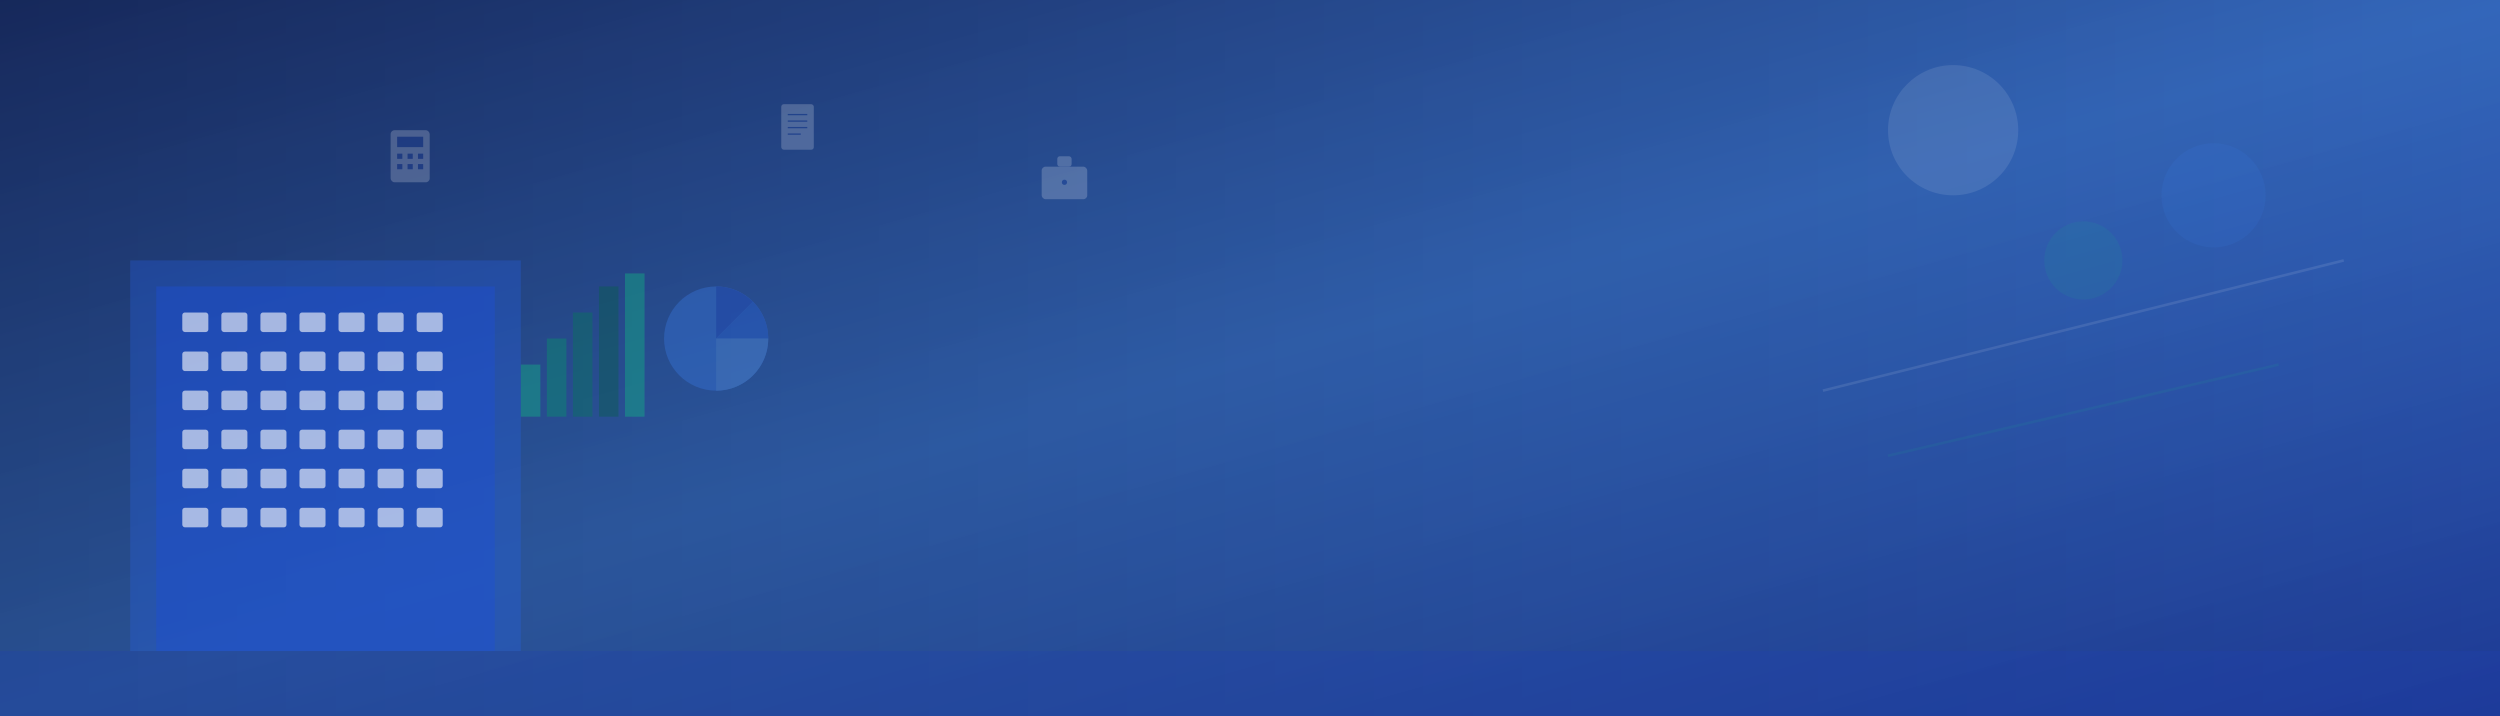 <svg width="1920" height="550" viewBox="0 0 1920 550" xmlns="http://www.w3.org/2000/svg">
  <rect x="0" y="0" width="1920" height="550" fill="#333333" stroke="none"/>
  <!-- Background gradient -->
  <defs>
    <linearGradient id="bgGradient1" x1="0%" y1="0%" x2="100%" y2="100%">
      <stop offset="0%" style="stop-color:#1E3A8A;stop-opacity:0.9" />
      <stop offset="50%" style="stop-color:#3B82F6;stop-opacity:0.8" />
      <stop offset="100%" style="stop-color:#1E40AF;stop-opacity:0.9" />
    </linearGradient>
    <linearGradient id="overlayGradient" x1="0%" y1="0%" x2="100%" y2="0%">
      <stop offset="0%" style="stop-color:#000000;stop-opacity:0.3" />
      <stop offset="100%" style="stop-color:#000000;stop-opacity:0.1" />
    </linearGradient>
  </defs>
  
  <!-- Main background -->
  <rect width="1920" height="550" fill="url(#bgGradient1)"/>
  
  <!-- Overlay for text readability -->
  <rect width="1920" height="550" fill="url(#overlayGradient)"/>
  
  <!-- Left side - Professional office elements -->
  <g transform="translate(100, 50)">
    <!-- Modern office building silhouette -->
    <rect x="0" y="150" width="300" height="300" fill="#2563EB" opacity="0.3"/>
    <rect x="20" y="170" width="260" height="280" fill="#1D4ED8" opacity="0.4"/>
    
    <!-- Building windows -->
    <g fill="#FFFFFF" opacity="0.6">
      <!-- Floor 1 -->
      <rect x="40" y="190" width="20" height="15" rx="2"/>
      <rect x="70" y="190" width="20" height="15" rx="2"/>
      <rect x="100" y="190" width="20" height="15" rx="2"/>
      <rect x="130" y="190" width="20" height="15" rx="2"/>
      <rect x="160" y="190" width="20" height="15" rx="2"/>
      <rect x="190" y="190" width="20" height="15" rx="2"/>
      <rect x="220" y="190" width="20" height="15" rx="2"/>
      
      <!-- Floor 2 -->
      <rect x="40" y="220" width="20" height="15" rx="2"/>
      <rect x="70" y="220" width="20" height="15" rx="2"/>
      <rect x="100" y="220" width="20" height="15" rx="2"/>
      <rect x="130" y="220" width="20" height="15" rx="2"/>
      <rect x="160" y="220" width="20" height="15" rx="2"/>
      <rect x="190" y="220" width="20" height="15" rx="2"/>
      <rect x="220" y="220" width="20" height="15" rx="2"/>
      
      <!-- Floor 3 -->
      <rect x="40" y="250" width="20" height="15" rx="2"/>
      <rect x="70" y="250" width="20" height="15" rx="2"/>
      <rect x="100" y="250" width="20" height="15" rx="2"/>
      <rect x="130" y="250" width="20" height="15" rx="2"/>
      <rect x="160" y="250" width="20" height="15" rx="2"/>
      <rect x="190" y="250" width="20" height="15" rx="2"/>
      <rect x="220" y="250" width="20" height="15" rx="2"/>
      
      <!-- Floor 4 -->
      <rect x="40" y="280" width="20" height="15" rx="2"/>
      <rect x="70" y="280" width="20" height="15" rx="2"/>
      <rect x="100" y="280" width="20" height="15" rx="2"/>
      <rect x="130" y="280" width="20" height="15" rx="2"/>
      <rect x="160" y="280" width="20" height="15" rx="2"/>
      <rect x="190" y="280" width="20" height="15" rx="2"/>
      <rect x="220" y="280" width="20" height="15" rx="2"/>
      
      <!-- Floor 5 -->
      <rect x="40" y="310" width="20" height="15" rx="2"/>
      <rect x="70" y="310" width="20" height="15" rx="2"/>
      <rect x="100" y="310" width="20" height="15" rx="2"/>
      <rect x="130" y="310" width="20" height="15" rx="2"/>
      <rect x="160" y="310" width="20" height="15" rx="2"/>
      <rect x="190" y="310" width="20" height="15" rx="2"/>
      <rect x="220" y="310" width="20" height="15" rx="2"/>
      
      <!-- Floor 6 -->
      <rect x="40" y="340" width="20" height="15" rx="2"/>
      <rect x="70" y="340" width="20" height="15" rx="2"/>
      <rect x="100" y="340" width="20" height="15" rx="2"/>
      <rect x="130" y="340" width="20" height="15" rx="2"/>
      <rect x="160" y="340" width="20" height="15" rx="2"/>
      <rect x="190" y="340" width="20" height="15" rx="2"/>
      <rect x="220" y="340" width="20" height="15" rx="2"/>
    </g>
  </g>
  
  <!-- Financial charts and graphs -->
  <g transform="translate(400, 200)">
    <!-- Growth chart -->
    <g opacity="0.4">
      <rect x="0" y="80" width="15" height="40" fill="#10B981"/>
      <rect x="20" y="60" width="15" height="60" fill="#059669"/>
      <rect x="40" y="40" width="15" height="80" fill="#047857"/>
      <rect x="60" y="20" width="15" height="100" fill="#065F46"/>
      <rect x="80" y="10" width="15" height="110" fill="#10B981"/>
    </g>
    
    <!-- Pie chart -->
    <g transform="translate(150, 60)" opacity="0.3">
      <circle cx="0" cy="0" r="40" fill="#3B82F6"/>
      <path d="M 0 0 L 0 -40 A 40 40 0 0 1 28.28 -28.28 Z" fill="#1D4ED8"/>
      <path d="M 0 0 L 28.28 -28.28 A 40 40 0 0 1 40 0 Z" fill="#2563EB"/>
      <path d="M 0 0 L 40 0 A 40 40 0 0 1 0 40 Z" fill="#60A5FA"/>
    </g>
  </g>
  
  <!-- Professional icons scattered -->
  <g fill="#FFFFFF" opacity="0.2">
    <!-- Calculator -->
    <g transform="translate(300, 100)">
      <rect x="0" y="0" width="30" height="40" fill="#FFFFFF" rx="3"/>
      <rect x="5" y="5" width="20" height="8" fill="#1E40AF"/>
      <rect x="5" y="18" width="4" height="4" fill="#1E40AF"/>
      <rect x="13" y="18" width="4" height="4" fill="#1E40AF"/>
      <rect x="21" y="18" width="4" height="4" fill="#1E40AF"/>
      <rect x="5" y="26" width="4" height="4" fill="#1E40AF"/>
      <rect x="13" y="26" width="4" height="4" fill="#1E40AF"/>
      <rect x="21" y="26" width="4" height="4" fill="#1E40AF"/>
    </g>
    
    <!-- Document -->
    <g transform="translate(600, 80)">
      <rect x="0" y="0" width="25" height="35" fill="#FFFFFF" rx="2"/>
      <line x1="5" y1="8" x2="20" y2="8" stroke="#1E40AF" stroke-width="1"/>
      <line x1="5" y1="13" x2="20" y2="13" stroke="#1E40AF" stroke-width="1"/>
      <line x1="5" y1="18" x2="20" y2="18" stroke="#1E40AF" stroke-width="1"/>
      <line x1="5" y1="23" x2="15" y2="23" stroke="#1E40AF" stroke-width="1"/>
    </g>
    
    <!-- Briefcase -->
    <g transform="translate(800, 120)">
      <rect x="0" y="8" width="35" height="25" fill="#FFFFFF" rx="3"/>
      <rect x="12" y="0" width="11" height="8" fill="#FFFFFF" rx="2"/>
      <circle cx="17.5" cy="20" r="2" fill="#1E40AF"/>
    </g>
  </g>
  
  <!-- Decorative elements -->
  <g opacity="0.1">
    <!-- Geometric shapes -->
    <circle cx="1500" cy="100" r="50" fill="#FFFFFF"/>
    <circle cx="1600" cy="200" r="30" fill="#10B981"/>
    <circle cx="1700" cy="150" r="40" fill="#3B82F6"/>
    
    <!-- Lines -->
    <line x1="1400" y1="300" x2="1800" y2="200" stroke="#FFFFFF" stroke-width="2"/>
    <line x1="1450" y1="350" x2="1750" y2="280" stroke="#10B981" stroke-width="2"/>
  </g>
  
  <!-- Bottom accent -->
  <rect x="0" y="500" width="1920" height="50" fill="#1E40AF" opacity="0.3"/>
</svg>
